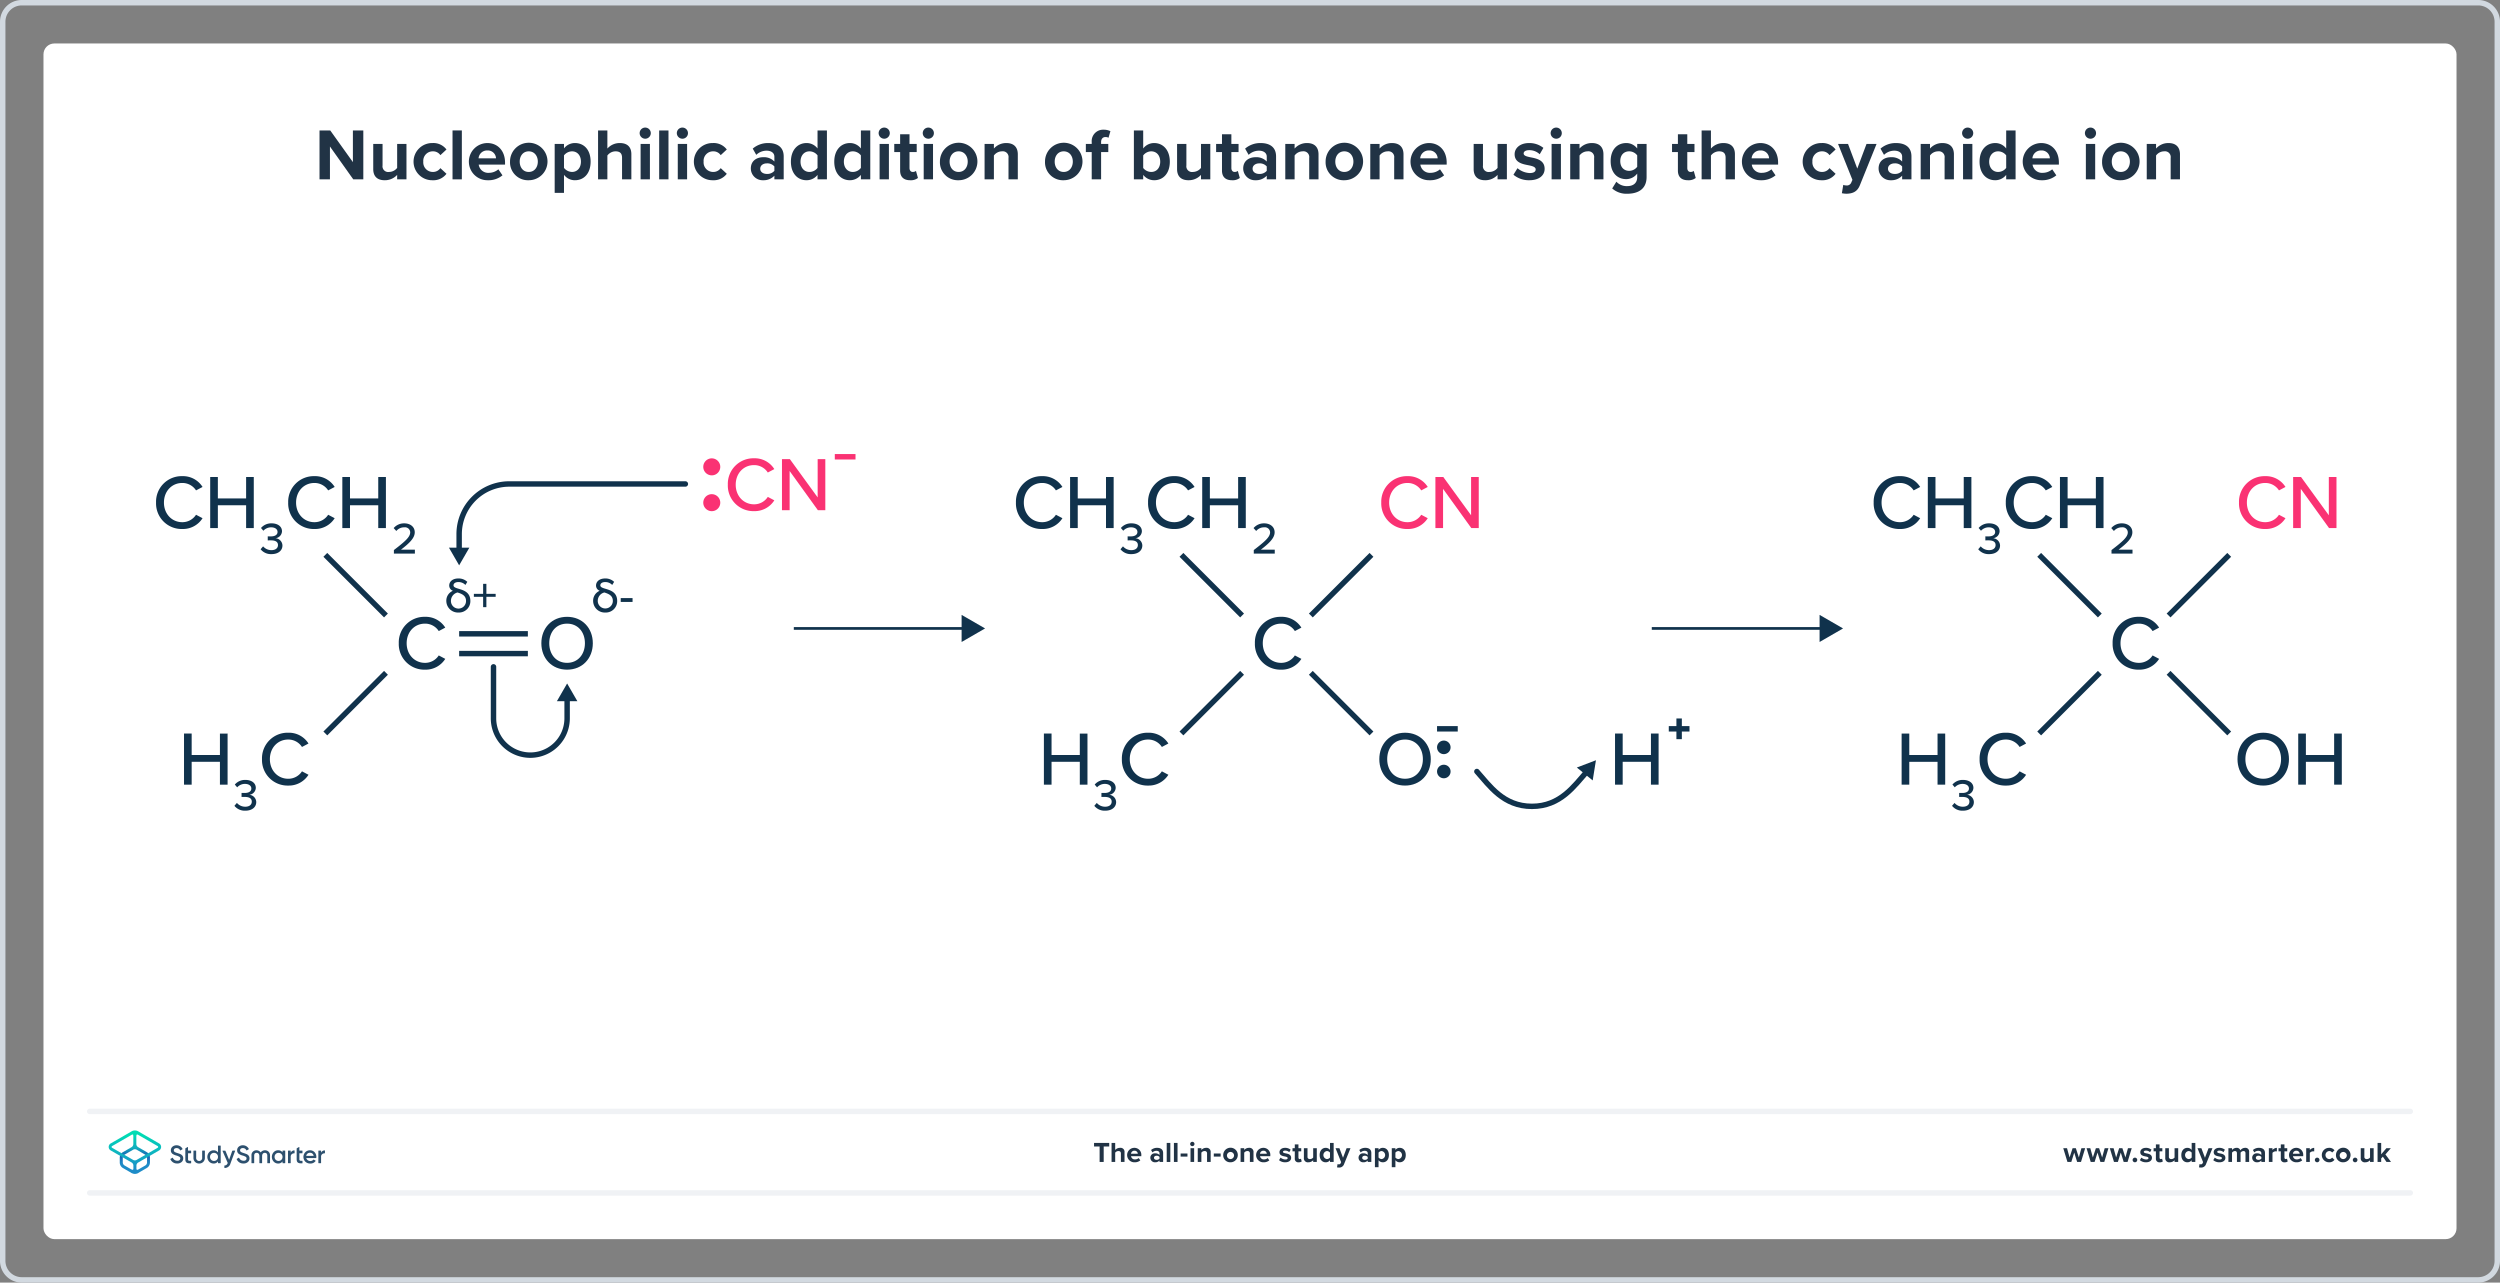 <svg xmlns="http://www.w3.org/2000/svg" xmlns:xlink="http://www.w3.org/1999/xlink" viewBox="0 0 920 472"><rect x="0" y="0" width="920" height="472" fill="#808080" stroke="none"/><defs><style>.a{fill:#fff;}.b{fill:#d2d9e0;}.c{fill:#213345;}.d,.e,.k,.m,.n,.o{fill:none;}.d{stroke:#f0f2f5;}.d,.n{stroke-linecap:round;}.d,.k,.m,.n,.o{stroke-miterlimit:10;}.d,.k,.m,.n{stroke-width:2px;}.f{fill:#2d506e;}.g{fill:url(#a);}.h{fill:url(#b);}.i{fill:#10324c;}.j{isolation:isolate;}.k,.n,.o{stroke:#10324c;}.l{fill:#fa3273;}.m{stroke:#fa3273;}</style><linearGradient id="a" x1="49.625" y1="-1969.857" x2="49.625" y2="-1957.211" gradientTransform="matrix(1, 0, 0, -1, 0, -1539.386)" gradientUnits="userSpaceOnUse"><stop offset="0" stop-color="#1e8cc8"/><stop offset="0.153" stop-color="#1e8cc8"/><stop offset="0.225" stop-color="#1d84c4"/><stop offset="0.336" stop-color="#1b6ebb"/><stop offset="0.4" stop-color="#195fb4"/><stop offset="0.46" stop-color="#176fb6"/><stop offset="0.576" stop-color="#1298bb"/><stop offset="0.634" stop-color="#0fafbe"/><stop offset="0.74" stop-color="#0cb7bc"/><stop offset="0.903" stop-color="#05ccb8"/><stop offset="1" stop-color="#00dcb4"/></linearGradient><linearGradient id="b" x1="49.647" y1="-1969.884" x2="49.647" y2="-1957.296" gradientTransform="matrix(1, 0, 0, -1, 0, -1539.386)" gradientUnits="userSpaceOnUse"><stop offset="0" stop-color="#1e8cc8"/><stop offset="0.624" stop-color="#0abebe"/><stop offset="0.758" stop-color="#08c3bc"/><stop offset="0.91" stop-color="#04d0b8"/><stop offset="1" stop-color="#00dcb4"/></linearGradient></defs><rect class="a" x="16" y="16" width="888" height="440" rx="4"/><path class="b" d="M912,2a6.007,6.007,0,0,1,6,6V464a6.007,6.007,0,0,1-6,6H8a6.007,6.007,0,0,1-6-6V8A6.007,6.007,0,0,1,8,2H912m0-2H8A8,8,0,0,0,0,8V464a8,8,0,0,0,8,8H912a8,8,0,0,0,8-8V8a8,8,0,0,0-8-8Z"/><path class="c" d="M764.386,427.6l-1.07-3.455L762.244,427.6h-1.428l-1.543-5.07h1.386l.944,3.412,1.113-3.412h1.187l1.112,3.412.945-3.412h1.386l-1.544,5.07Z"/><path class="c" d="M772.953,427.6l-1.07-3.455L770.812,427.6h-1.428l-1.543-5.07h1.386l.945,3.412,1.112-3.412h1.187l1.112,3.412.945-3.412h1.386l-1.543,5.07Z"/><path class="c" d="M781.52,427.6l-1.07-3.455L779.378,427.6H777.95l-1.543-5.07h1.386l.945,3.412,1.112-3.412h1.187l1.112,3.412.945-3.412h1.386l-1.543,5.07Z"/><path class="c" d="M785.654,426.014a.851.851,0,1,1-.851.852A.861.861,0,0,1,785.654,426.014Z"/><path class="c" d="M788.036,426.004a2.906,2.906,0,0,0,1.753.693c.578,0,.851-.201.851-.516,0-.357-.44-.482-1.018-.598-.871-.168-1.994-.379-1.994-1.586,0-.85.745-1.596,2.078-1.596a3.191,3.191,0,0,1,2.037.693l-.525.914a2.136,2.136,0,0,0-1.501-.588c-.483,0-.798.178-.798.471,0,.316.398.432.966.547.871.168,2.036.398,2.036,1.658,0,.935-.787,1.627-2.193,1.627a3.409,3.409,0,0,1-2.268-.787Z"/><path class="c" d="M793.367,426.34v-2.646h-.84v-1.164h.84v-1.387h1.344v1.387H795.74v1.164h-1.029v2.289c0,.315.168.557.462.557a.736.736,0,0,0,.462-.146l.283,1.008a1.65,1.65,0,0,1-1.112.324A1.267,1.267,0,0,1,793.367,426.34Z"/><path class="c" d="M800.242,427.6v-.641a2.372,2.372,0,0,1-1.785.766,1.452,1.452,0,0,1-1.638-1.596v-3.6h1.333v3.076a.815.815,0,0,0,.935.934,1.491,1.491,0,0,0,1.155-.578v-3.432h1.333v5.07Z"/><path class="c" d="M806.537,427.6v-.641a1.985,1.985,0,0,1-1.564.766c-1.28,0-2.246-.965-2.246-2.656,0-1.658.955-2.666,2.246-2.666a1.955,1.955,0,0,1,1.564.777v-2.582h1.344V427.6Zm0-3.434a1.464,1.464,0,0,0-1.154-.576,1.489,1.489,0,0,0,0,2.949,1.465,1.465,0,0,0,1.154-.578Z"/><path class="c" d="M809.422,428.387a1.144,1.144,0,0,0,.42.084.672.672,0,0,0,.703-.367l.19-.432-2.059-5.143h1.428l1.323,3.527,1.323-3.527h1.438l-2.383,5.898a1.839,1.839,0,0,1-1.921,1.228,3.73,3.73,0,0,1-.661-.072Z"/><path class="c" d="M815.055,426.004a2.906,2.906,0,0,0,1.753.693c.577,0,.851-.201.851-.516,0-.357-.441-.482-1.019-.598-.871-.168-1.994-.379-1.994-1.586,0-.85.745-1.596,2.078-1.596a3.189,3.189,0,0,1,2.037.693l-.525.914a2.135,2.135,0,0,0-1.501-.588c-.482,0-.798.178-.798.471,0,.316.399.432.966.547.871.168,2.037.398,2.037,1.658,0,.935-.788,1.627-2.194,1.627a3.409,3.409,0,0,1-2.268-.787Z"/><path class="c" d="M826.34,427.6v-3.203c0-.471-.209-.807-.756-.807a1.343,1.343,0,0,0-1.049.588V427.6h-1.344v-3.203c0-.471-.211-.807-.756-.807a1.362,1.362,0,0,0-1.051.598V427.6h-1.333v-5.07h1.333v.66a2.221,2.221,0,0,1,1.659-.787,1.344,1.344,0,0,1,1.407.924,2.151,2.151,0,0,1,1.742-.924,1.354,1.354,0,0,1,1.49,1.533V427.6Z"/><path class="c" d="M832.176,427.6v-.525a2.097,2.097,0,0,1-1.607.65,1.688,1.688,0,0,1-1.764-1.68,1.605,1.605,0,0,1,1.764-1.615,2.048,2.048,0,0,1,1.607.619v-.703c0-.516-.441-.852-1.113-.852a2.13,2.13,0,0,0-1.48.6l-.504-.893a3.325,3.325,0,0,1,2.216-.799c1.154,0,2.215.463,2.215,1.922V427.6Zm0-1.848a1.332,1.332,0,0,0-1.071-.442c-.524,0-.955.283-.955.766,0,.473.431.746.955.746a1.332,1.332,0,0,0,1.071-.441Z"/><path class="c" d="M834.935,427.6v-5.07h1.333v.691a2.17,2.17,0,0,1,1.617-.807v1.301a1.748,1.748,0,0,0-.367-.031,1.695,1.695,0,0,0-1.25.566v3.35Z"/><path class="c" d="M839.333,426.34v-2.646h-.84v-1.164h.84v-1.387h1.344v1.387h1.028v1.164h-1.028v2.289c0,.315.168.557.462.557a.736.736,0,0,0,.462-.146l.283,1.008a1.648,1.648,0,0,1-1.112.324A1.267,1.267,0,0,1,839.333,426.34Z"/><path class="c" d="M845.037,422.402a2.544,2.544,0,0,1,2.541,2.793v.293H843.81a1.366,1.366,0,0,0,1.459,1.176,2.067,2.067,0,0,0,1.354-.504l.588.861a3.125,3.125,0,0,1-2.09.703,2.662,2.662,0,1,1-.084-5.322Zm-1.249,2.184h2.499a1.175,1.175,0,0,0-1.25-1.123A1.219,1.219,0,0,0,843.788,424.586Z"/><path class="c" d="M848.679,427.6v-5.07h1.333v.691a2.17,2.17,0,0,1,1.617-.807v1.301a1.748,1.748,0,0,0-.367-.031,1.695,1.695,0,0,0-1.25.566v3.35Z"/><path class="c" d="M852.716,426.014a.851.851,0,1,1-.851.852A.861.861,0,0,1,852.716,426.014Z"/><path class="c" d="M857.085,422.402a2.336,2.336,0,0,1,2.005.924l-.871.809a1.255,1.255,0,0,0-1.07-.545,1.478,1.478,0,0,0,0,2.949,1.281,1.281,0,0,0,1.07-.547l.871.809a2.336,2.336,0,0,1-2.005.924,2.661,2.661,0,1,1,0-5.322Z"/><path class="c" d="M859.638,425.059a2.682,2.682,0,1,1,2.677,2.666A2.569,2.569,0,0,1,859.638,425.059Zm3.978,0a1.308,1.308,0,1,0-1.302,1.48A1.337,1.337,0,0,0,863.616,425.059Z"/><path class="c" d="M866.688,426.014a.851.851,0,1,1-.851.852A.861.861,0,0,1,866.688,426.014Z"/><path class="c" d="M872.175,427.6v-.641a2.374,2.374,0,0,1-1.785.766,1.452,1.452,0,0,1-1.638-1.596v-3.6h1.334v3.076a.815.815,0,0,0,.934.934,1.491,1.491,0,0,0,1.155-.578v-3.432h1.333v5.07Z"/><path class="c" d="M878.227,427.6l-1.344-1.953-.608.65V427.6h-1.334v-7.002h1.334v4.188l1.921-2.256h1.638l-2.006,2.299,2.068,2.772Z"/><line class="d" x1="33" y1="439" x2="887" y2="439"/><line class="d" x1="33" y1="409" x2="887" y2="409"/><path class="c" d="M404.658,427.599v-5.689h-2.047v-1.312h5.585v1.312h-2.037v5.689Z"/><path class="c" d="M412.489,427.599v-3.086c0-.704-.368-.924-.945-.924a1.474,1.474,0,0,0-1.154.598v3.412h-1.334v-7.002H410.39V423.19a2.344,2.344,0,0,1,1.784-.787,1.46,1.46,0,0,1,1.649,1.596v3.601Z"/><path class="c" d="M417.46,422.402a2.542,2.542,0,0,1,2.54,2.792v.294h-3.769a1.366,1.366,0,0,0,1.459,1.176,2.071,2.071,0,0,0,1.355-.504l.588.861a3.129,3.129,0,0,1-2.089.703,2.662,2.662,0,1,1-.084-5.322Zm-1.25,2.184h2.499a1.176,1.176,0,0,0-1.249-1.124A1.22,1.22,0,0,0,416.21,424.586Z"/><path class="c" d="M426.695,427.599v-.525a2.097,2.097,0,0,1-1.606.651,1.689,1.689,0,0,1-1.764-1.68,1.605,1.605,0,0,1,1.764-1.616,2.047,2.047,0,0,1,1.606.619v-.703c0-.515-.441-.851-1.113-.851a2.129,2.129,0,0,0-1.48.599l-.504-.893a3.325,3.325,0,0,1,2.215-.798c1.154,0,2.215.462,2.215,1.921v3.275Zm0-1.848a1.335,1.335,0,0,0-1.071-.441c-.524,0-.955.284-.955.767,0,.473.431.745.955.745a1.334,1.334,0,0,0,1.071-.44Z"/><path class="c" d="M429.35,427.599v-7.002h1.333v7.002Z"/><path class="c" d="M431.999,427.599v-7.002h1.334v7.002Z"/><path class="c" d="M434.468,425.625v-1.134h2.519v1.134Z"/><path class="c" d="M437.974,420.985a.805.805,0,0,1,.799-.799.798.798,0,1,1-.799.799Zm.137,6.613v-5.07h1.334v5.07Z"/><path class="c" d="M444.194,427.599v-3.065a.822.822,0,0,0-.934-.944,1.445,1.445,0,0,0-1.155.598v3.412h-1.333v-5.07h1.333v.661a2.323,2.323,0,0,1,1.774-.787,1.475,1.475,0,0,1,1.648,1.616v3.58Z"/><path class="c" d="M446.675,425.625v-1.134h2.519v1.134Z"/><path class="c" d="M450.146,425.058a2.682,2.682,0,1,1,2.677,2.667A2.568,2.568,0,0,1,450.146,425.058Zm3.978,0a1.308,1.308,0,1,0-1.302,1.48A1.338,1.338,0,0,0,454.124,425.058Z"/><path class="c" d="M459.957,427.599v-3.065a.823.823,0,0,0-.934-.944,1.44,1.44,0,0,0-1.154.598v3.412h-1.334v-5.07h1.334v.661a2.319,2.319,0,0,1,1.773-.787,1.475,1.475,0,0,1,1.648,1.616v3.58Z"/><path class="c" d="M464.929,422.402a2.542,2.542,0,0,1,2.54,2.792v.294H463.7a1.366,1.366,0,0,0,1.459,1.176,2.071,2.071,0,0,0,1.355-.504l.588.861a3.129,3.129,0,0,1-2.089.703,2.662,2.662,0,1,1-.084-5.322Zm-1.25,2.184h2.499a1.176,1.176,0,0,0-1.249-1.124A1.22,1.22,0,0,0,463.679,424.586Z"/><path class="c" d="M471.256,426.003a2.899,2.899,0,0,0,1.753.693c.578,0,.851-.2.851-.515,0-.357-.44-.483-1.019-.599-.871-.168-1.994-.378-1.994-1.585,0-.851.745-1.596,2.078-1.596a3.191,3.191,0,0,1,2.037.692l-.525.914a2.136,2.136,0,0,0-1.501-.588c-.483,0-.798.178-.798.472,0,.315.398.431.966.546.871.168,2.036.399,2.036,1.659,0,.934-.787,1.627-2.193,1.627a3.414,3.414,0,0,1-2.268-.787Z"/><path class="c" d="M476.482,426.339v-2.646h-.84v-1.165h.84v-1.386h1.344v1.386h1.028v1.165h-1.028v2.288c0,.316.168.557.462.557a.73.73,0,0,0,.462-.146l.283,1.008a1.648,1.648,0,0,1-1.112.325A1.268,1.268,0,0,1,476.482,426.339Z"/><path class="c" d="M483.253,427.599v-.641a2.373,2.373,0,0,1-1.785.767,1.452,1.452,0,0,1-1.638-1.596v-3.601h1.333v3.076a.815.815,0,0,0,.935.934,1.494,1.494,0,0,0,1.155-.577v-3.433h1.333v5.07Z"/><path class="c" d="M489.441,427.599v-.641a1.986,1.986,0,0,1-1.563.767c-1.281,0-2.247-.966-2.247-2.656,0-1.658.955-2.666,2.247-2.666a1.953,1.953,0,0,1,1.563.776v-2.582h1.344v7.002Zm0-3.433a1.465,1.465,0,0,0-1.154-.577,1.489,1.489,0,0,0,0,2.949,1.465,1.465,0,0,0,1.154-.577Z"/><path class="c" d="M492.223,428.386a1.144,1.144,0,0,0,.42.084.671.671,0,0,0,.703-.367l.189-.431-2.057-5.144h1.428l1.322,3.527,1.322-3.527h1.438l-2.383,5.899a1.841,1.841,0,0,1-1.921,1.228,3.643,3.643,0,0,1-.662-.073Z"/><path class="c" d="M503.316,427.599v-.525a2.097,2.097,0,0,1-1.606.651,1.689,1.689,0,0,1-1.764-1.68,1.605,1.605,0,0,1,1.764-1.616,2.047,2.047,0,0,1,1.606.619v-.703c0-.515-.441-.851-1.113-.851a2.129,2.129,0,0,0-1.48.599L500.22,423.2a3.325,3.325,0,0,1,2.215-.798c1.154,0,2.215.462,2.215,1.921v3.275Zm0-1.848a1.335,1.335,0,0,0-1.071-.441c-.524,0-.955.284-.955.767,0,.473.431.745.955.745a1.334,1.334,0,0,0,1.071-.44Z"/><path class="c" d="M507.304,429.53H505.97v-7.002h1.334v.641a1.955,1.955,0,0,1,1.563-.767c1.302,0,2.247.966,2.247,2.655s-.945,2.667-2.247,2.667a1.936,1.936,0,0,1-1.563-.776Zm1.144-5.941a1.491,1.491,0,0,0-1.144.577v1.795a1.522,1.522,0,0,0,1.144.577,1.489,1.489,0,0,0,0-2.949Z"/><path class="c" d="M513.509,429.53h-1.334v-7.002h1.334v.641a1.955,1.955,0,0,1,1.563-.767c1.302,0,2.247.966,2.247,2.655s-.945,2.667-2.247,2.667a1.936,1.936,0,0,1-1.563-.776Zm1.143-5.941a1.491,1.491,0,0,0-1.143.577v1.795a1.522,1.522,0,0,0,1.143.577,1.489,1.489,0,0,0,0-2.949Z"/><rect class="e" x="16" y="368" width="888" height="88"/><path class="f" d="M62.758,426.457l.675-.394a.143.143,0,0,1,.202.068,1.675,1.675,0,0,0,1.507,1.012c.809.09,1.203-.337,1.203-.855a.657.657,0,0,0-.326-.596,5.202,5.202,0,0,0-1.147-.461,4.216,4.216,0,0,1-1.36-.596,1.486,1.486,0,0,1-.63-1.304,1.675,1.675,0,0,1,.607-1.361,2.232,2.232,0,0,1,1.473-.506,2.419,2.419,0,0,1,2.204,1.304.131.131,0,0,1-.056.18l-.652.382a.144.144,0,0,1-.191-.056,1.365,1.365,0,0,0-1.293-.776c-.618,0-1.012.315-1.012.81,0,.483.315.697,1.304,1.012.247.079.427.135.54.18.124.034.281.101.483.18a1.766,1.766,0,0,1,.472.259,1.56,1.56,0,0,1,.663,1.327,1.688,1.688,0,0,1-.641,1.394,2.368,2.368,0,0,1-1.653.506,2.567,2.567,0,0,1-2.406-1.552C62.668,426.569,62.701,426.49,62.758,426.457Z"/><path class="f" d="M80.332,421.588h.776a.106.106,0,0,1,.113.112v6.24a.106.106,0,0,1-.113.112h-.776a.106.106,0,0,1-.112-.112v-.551a1.863,1.863,0,0,1-1.619.787,2.211,2.211,0,0,1-1.63-.697,2.56,2.56,0,0,1,0-3.463,2.153,2.153,0,0,1,1.63-.697,1.896,1.896,0,0,1,1.619.776v-2.395A.113.113,0,0,1,80.332,421.588Zm-1.574,5.633a1.415,1.415,0,0,0,1.046-.416,1.449,1.449,0,0,0,.416-1.068,1.441,1.441,0,0,0-1.462-1.484,1.382,1.382,0,0,0-1.046.427,1.423,1.423,0,0,0-.416,1.057,1.467,1.467,0,0,0,.416,1.068A1.415,1.415,0,0,0,78.758,427.221Z"/><path class="f" d="M85.65,423.432h.787a.087.087,0,0,1,.079.124L84.829,428.11a2.201,2.201,0,0,1-2.125,1.709.145.145,0,0,1-.135-.135v-.686a.113.113,0,0,1,.113-.112c.562,0,.888-.304,1.124-.911l-.596-1.372-1.315-3.036a.092.092,0,0,1,.079-.124h.821a.208.208,0,0,1,.191.124l1.327,3.227,1.136-3.216A.216.216,0,0,1,85.65,423.432Z"/><path class="f" d="M73.293,428.177a2.037,2.037,0,0,1-2.103-1.979v-2.654a.106.106,0,0,1,.113-.112h.776a.106.106,0,0,1,.112.112v2.44a1.112,1.112,0,1,0,2.204,0v-2.44a.106.106,0,0,1,.113-.112h.776a.106.106,0,0,1,.112.112v2.654A2.044,2.044,0,0,1,73.293,428.177Z"/><path class="f" d="M70.336,424.287v-.742a.106.106,0,0,0-.112-.112H69.189v-1.248a.092.092,0,0,0-.135-.079l-.776.45a.164.164,0,0,0-.079.146v3.913c0,1.034.439,1.484,1.529,1.484h.506a.106.106,0,0,0,.112-.113v-.697a.106.106,0,0,0-.112-.112h-.348c-.461,0-.686-.101-.686-.562v-2.215h1.034A.12.12,0,0,0,70.336,424.287Z"/><path class="f" d="M87.145,426.457l.675-.394a.142.142,0,0,1,.202.068,1.675,1.675,0,0,0,1.507,1.012c.809.09,1.203-.337,1.203-.855a.657.657,0,0,0-.326-.596,5.202,5.202,0,0,0-1.147-.461,4.216,4.216,0,0,1-1.361-.596,1.486,1.486,0,0,1-.63-1.304,1.675,1.675,0,0,1,.607-1.361,2.232,2.232,0,0,1,1.473-.506,2.42,2.42,0,0,1,2.204,1.304.131.131,0,0,1-.056.18l-.652.382a.144.144,0,0,1-.191-.056,1.365,1.365,0,0,0-1.293-.776c-.618,0-1.012.315-1.012.81,0,.483.315.697,1.304,1.012.247.079.427.135.54.18.124.034.281.101.483.18a1.766,1.766,0,0,1,.472.259,1.56,1.56,0,0,1,.663,1.327,1.688,1.688,0,0,1-.641,1.394,2.368,2.368,0,0,1-1.653.506,2.567,2.567,0,0,1-2.406-1.552A.104.104,0,0,1,87.145,426.457Z"/><path class="f" d="M111.308,424.287v-.742a.106.106,0,0,0-.112-.112h-1.034v-1.248a.092.092,0,0,0-.135-.079l-.776.45a.164.164,0,0,0-.079.146v3.913c0,1.034.439,1.484,1.529,1.484h.506a.106.106,0,0,0,.112-.113v-.697a.106.106,0,0,0-.112-.112h-.349c-.461,0-.686-.101-.686-.562v-2.215h1.034A.12.12,0,0,0,111.308,424.287Z"/><path class="f" d="M97.501,423.308a1.93,1.93,0,0,0-1.563.776,1.931,1.931,0,0,0-1.563-.776,1.765,1.765,0,0,0-1.833,1.878v2.755a.106.106,0,0,0,.113.112h.776a.106.106,0,0,0,.112-.112v-2.687c0-.641.337-1.012.9-1.012.618,0,1.012.405,1.012,1.226v2.474a.106.106,0,0,0,.112.112h.776a.106.106,0,0,0,.113-.112v-2.474c0-.81.394-1.226,1.012-1.226.551,0,.9.371.9,1.012v2.687a.106.106,0,0,0,.113.112h.776a.106.106,0,0,0,.112-.112v-2.755A1.798,1.798,0,0,0,97.501,423.308Z"/><path class="f" d="M104.079,423.432h.776a.106.106,0,0,1,.113.112v4.396a.106.106,0,0,1-.113.112h-.776a.106.106,0,0,1-.112-.112v-.551a1.863,1.863,0,0,1-1.619.787,2.181,2.181,0,0,1-1.63-.708,2.56,2.56,0,0,1,0-3.463,2.164,2.164,0,0,1,1.63-.708,1.882,1.882,0,0,1,1.619.776v-.54A.12.12,0,0,1,104.079,423.432Zm-1.574,3.789a1.415,1.415,0,0,0,1.046-.416,1.449,1.449,0,0,0,.416-1.068,1.441,1.441,0,0,0-1.462-1.484,1.382,1.382,0,0,0-1.046.427,1.423,1.423,0,0,0-.416,1.057,1.467,1.467,0,0,0,.416,1.068A1.415,1.415,0,0,0,102.505,427.221Z"/><path class="f" d="M106.991,424.208a1.371,1.371,0,0,1,1.304-.855.106.106,0,0,1,.113.112v.843a.106.106,0,0,1-.113.112,1.443,1.443,0,0,0-.888.281,1.179,1.179,0,0,0-.427,1.012v2.226a.106.106,0,0,1-.112.112h-.776a.106.106,0,0,1-.112-.112v-4.396a.106.106,0,0,1,.112-.112h.776a.106.106,0,0,1,.112.112v.663Z"/><path class="f" d="M118.167,424.208a1.371,1.371,0,0,1,1.304-.855.106.106,0,0,1,.113.112v.843a.106.106,0,0,1-.113.112,1.443,1.443,0,0,0-.888.281,1.179,1.179,0,0,0-.427,1.012v2.226a.106.106,0,0,1-.112.112h-.776a.106.106,0,0,1-.112-.112v-4.396a.106.106,0,0,1,.112-.112h.776a.106.106,0,0,1,.112.112v.663Z"/><path class="f" d="M112.703,426.176a1.554,1.554,0,0,0,2.62.596.122.122,0,0,1,.146-.034l.63.371a.104.104,0,0,1,.034.157,2.285,2.285,0,0,1-1.956.911,2.504,2.504,0,0,1-1.821-.686,2.528,2.528,0,0,1-.011-3.474,2.33,2.33,0,0,1,1.754-.708,2.167,2.167,0,0,1,1.664.708,2.458,2.458,0,0,1,.652,1.732c0,.079-.011.191-.022.315a.119.119,0,0,1-.112.101h-3.576Zm2.71-.821a1.28,1.28,0,0,0-1.327-1.136,1.34,1.34,0,0,0-1.394,1.136Z"/><path class="g" d="M50.209,431.112l.517-.641,2.732-1.574a1.308,1.308,0,0,0,.652-1.136V426.052a1.239,1.239,0,0,0-.045-.349l-.337-.573a1.324,1.324,0,0,0-.281-.214l-3.148-1.821a1.355,1.355,0,0,0-.652-.18,1.214,1.214,0,0,0-.652.18l-3.148,1.821a1.687,1.687,0,0,0-.281.214l-.337.573a1.188,1.188,0,0,0-.045.349v1.709a1.308,1.308,0,0,0,.652,1.136l2.732,1.574.461.708-.54.528-3.238-1.867a2.356,2.356,0,0,1-1.181-2.046V426.03a2.645,2.645,0,0,1,.146-.832v-.011l.371-.652.011-.011a2.108,2.108,0,0,1,.641-.54L48.41,422.15a1.308,1.308,0,0,0,.652-1.136v-3.182l.528-.618.585.618v3.171a1.308,1.308,0,0,0,.652,1.136l3.171,1.833a2.48,2.48,0,0,1,.641.54l.011.011.371.652.011.022a2.36,2.36,0,0,1,.146.832v1.765a2.357,2.357,0,0,1-1.181,2.046L50.76,431.708Z"/><path class="h" d="M49.647,432a2.409,2.409,0,0,1-1.181-.315l-.034-.022.045-1.259.079.045a.329.329,0,0,0,.18.045.35.35,0,0,0,.348-.348V428.93a1.308,1.308,0,0,0-.652-1.136l-7.691-4.43a1.498,1.498,0,0,1,0-2.586l7.724-4.464a2.371,2.371,0,0,1,2.361,0l7.725,4.464a1.498,1.498,0,0,1,0,2.586l-7.691,4.441a1.308,1.308,0,0,0-.652,1.136v1.214a.356.356,0,0,0,.101.259.349.349,0,0,0,.247.101.355.355,0,0,0,.18-.045l.079-.045.045,1.259-.034.022A2.656,2.656,0,0,1,49.647,432Zm-.911-14.493a.355.355,0,0,0-.18.045l-7.309,4.216a.346.346,0,0,0,0,.607l7.736,4.464a1.356,1.356,0,0,0,.652.18,1.214,1.214,0,0,0,.652-.18l7.736-4.464a.346.346,0,0,0,0-.607l-7.309-4.216a.329.329,0,0,0-.18-.045.35.35,0,0,0-.349.348v.056H49.074v-.056A.328.328,0,0,0,48.736,417.507Z"/><path class="c" d="M130.002,66.004,121.418,53.91V66.004h-3.833V47.999h3.94L129.867,59.66V47.999h3.832V66.004Z"/><path class="c" d="M146.152,66.004V64.357a6.105,6.105,0,0,1-4.589,1.97c-2.861,0-4.211-1.565-4.211-4.103V52.966H140.78V60.875a2.096,2.096,0,0,0,2.402,2.402,3.837,3.837,0,0,0,2.97-1.484V52.966H149.58V66.004Z"/><path class="c" d="M159.145,52.643a6.006,6.006,0,0,1,5.155,2.375l-2.24,2.078a3.224,3.224,0,0,0-2.753-1.403,3.483,3.483,0,0,0-3.536,3.778,3.507,3.507,0,0,0,3.536,3.807,3.289,3.289,0,0,0,2.753-1.404l2.24,2.079a6.008,6.008,0,0,1-5.155,2.375,6.843,6.843,0,1,1,0-13.684Z"/><path class="c" d="M166.53,66.004V47.999h3.428V66.004Z"/><path class="c" d="M179.322,52.643c3.888,0,6.533,2.914,6.533,7.18v.756h-9.691a3.514,3.514,0,0,0,3.753,3.023,5.327,5.327,0,0,0,3.481-1.297l1.512,2.215a8.037,8.037,0,0,1-5.371,1.808,6.843,6.843,0,1,1-.217-13.684Zm-3.211,5.613h6.424a3.021,3.021,0,0,0-3.213-2.888A3.132,3.132,0,0,0,176.111,58.256Z"/><path class="c" d="M187.688,59.471a6.897,6.897,0,1,1,6.883,6.856A6.602,6.602,0,0,1,187.688,59.471Zm10.23,0c0-2.023-1.215-3.778-3.348-3.778s-3.32,1.755-3.32,3.778c0,2.052,1.188,3.807,3.32,3.807S197.918,61.523,197.918,59.471Z"/><path class="c" d="M207.55,70.971h-3.428V52.966H207.55v1.647a5.037,5.037,0,0,1,4.022-1.97c3.347,0,5.776,2.482,5.776,6.828s-2.43,6.856-5.776,6.856A4.981,4.981,0,0,1,207.55,64.33Zm2.942-15.278a3.84,3.84,0,0,0-2.942,1.484V61.793a3.928,3.928,0,0,0,2.942,1.484c1.971,0,3.293-1.539,3.293-3.807C213.785,57.23,212.463,55.692,210.492,55.692Z"/><path class="c" d="M228.914,66.004V58.067c0-1.809-.945-2.375-2.43-2.375a3.796,3.796,0,0,0-2.969,1.538v8.773h-3.429V47.999h3.429v6.667a6.035,6.035,0,0,1,4.589-2.023c2.861,0,4.237,1.564,4.237,4.103v9.259Z"/><path class="c" d="M235.389,48.998a2.051,2.051,0,1,1,2.052,2.051A2.068,2.068,0,0,1,235.389,48.998Zm.351,17.006V52.966h3.429V66.004Z"/><path class="c" d="M242.574,66.004V47.999h3.429V66.004Z"/><path class="c" d="M249.072,48.998a2.051,2.051,0,1,1,2.052,2.051A2.068,2.068,0,0,1,249.072,48.998Zm.351,17.006V52.966h3.429V66.004Z"/><path class="c" d="M262.303,52.643a6.009,6.009,0,0,1,5.156,2.375l-2.24,2.078a3.225,3.225,0,0,0-2.754-1.403,3.483,3.483,0,0,0-3.536,3.778,3.507,3.507,0,0,0,3.536,3.807,3.29,3.29,0,0,0,2.754-1.404l2.24,2.079a6.012,6.012,0,0,1-5.156,2.375,6.843,6.843,0,1,1,0-13.684Z"/><path class="c" d="M284.972,66.004v-1.35a5.395,5.395,0,0,1-4.13,1.673,4.344,4.344,0,0,1-4.535-4.319c0-3.049,2.457-4.156,4.535-4.156a5.269,5.269,0,0,1,4.13,1.593V57.636c0-1.323-1.134-2.187-2.861-2.187a5.482,5.482,0,0,0-3.806,1.539l-1.296-2.295a8.554,8.554,0,0,1,5.695-2.051c2.97,0,5.696,1.188,5.696,4.939v8.422Zm0-4.751a3.428,3.428,0,0,0-2.753-1.134c-1.35,0-2.457.729-2.457,1.971,0,1.215,1.107,1.916,2.457,1.916a3.428,3.428,0,0,0,2.753-1.134Z"/><path class="c" d="M300.853,66.004V64.357a5.115,5.115,0,0,1-4.021,1.97c-3.294,0-5.777-2.483-5.777-6.829,0-4.265,2.457-6.855,5.777-6.855a5.018,5.018,0,0,1,4.021,1.997V47.999h3.455V66.004Zm0-8.827a3.768,3.768,0,0,0-2.969-1.484c-1.944,0-3.294,1.538-3.294,3.806,0,2.24,1.35,3.779,3.294,3.779a3.771,3.771,0,0,0,2.969-1.484Z"/><path class="c" d="M316.806,66.004V64.357a5.115,5.115,0,0,1-4.021,1.97c-3.294,0-5.776-2.483-5.776-6.829,0-4.265,2.456-6.855,5.776-6.855a5.018,5.018,0,0,1,4.021,1.997V47.999h3.455V66.004Zm0-8.827a3.768,3.768,0,0,0-2.969-1.484c-1.944,0-3.294,1.538-3.294,3.806,0,2.24,1.35,3.779,3.294,3.779a3.771,3.771,0,0,0,2.969-1.484Z"/><path class="c" d="M323.34,48.998a2.051,2.051,0,1,1,2.052,2.051A2.068,2.068,0,0,1,323.34,48.998Zm.351,17.006V52.966h3.429V66.004Z"/><path class="c" d="M331.246,62.764V55.962h-2.159V52.966h2.159V49.402h3.455v3.563h2.646v2.996h-2.646v5.885c0,.809.433,1.431,1.188,1.431a1.876,1.876,0,0,0,1.188-.378l.729,2.591a4.231,4.231,0,0,1-2.861.837C332.542,66.327,331.246,65.086,331.246,62.764Z"/><path class="c" d="M339.572,48.998a2.051,2.051,0,1,1,2.052,2.051A2.068,2.068,0,0,1,339.572,48.998Zm.351,17.006V52.966h3.429V66.004Z"/><path class="c" d="M345.893,59.471a6.897,6.897,0,1,1,6.883,6.856A6.602,6.602,0,0,1,345.893,59.471Zm10.229,0c0-2.023-1.215-3.778-3.347-3.778s-3.32,1.755-3.32,3.778c0,2.052,1.188,3.807,3.32,3.807S356.122,61.523,356.122,59.471Z"/><path class="c" d="M371.126,66.004V58.121a2.115,2.115,0,0,0-2.402-2.429,3.71,3.71,0,0,0-2.969,1.538v8.773h-3.429V52.966h3.429v1.7a5.971,5.971,0,0,1,4.561-2.023c2.861,0,4.238,1.619,4.238,4.156v9.205Z"/><path class="c" d="M384.565,59.471a6.897,6.897,0,1,1,6.883,6.856A6.602,6.602,0,0,1,384.565,59.471Zm10.229,0c0-2.023-1.215-3.778-3.347-3.778s-3.32,1.755-3.32,3.778c0,2.052,1.188,3.807,3.32,3.807S394.794,61.523,394.794,59.471Z"/><path class="c" d="M405.206,55.962v10.042H401.751V55.962h-2.159V52.966h2.159v-.702a4.202,4.202,0,0,1,4.4-4.534,5.541,5.541,0,0,1,2.483.54l-.702,2.43a2.1,2.1,0,0,0-1.106-.27c-.972,0-1.62.647-1.62,1.89v.647h2.646v2.996Z"/><path class="c" d="M417.269,66.004V47.999h3.429V54.64a5.018,5.018,0,0,1,4.021-1.997c3.32,0,5.776,2.591,5.776,6.855,0,4.346-2.483,6.829-5.776,6.829a5.115,5.115,0,0,1-4.021-1.97v1.647Zm3.429-4.185a3.814,3.814,0,0,0,2.942,1.458c1.997,0,3.319-1.512,3.319-3.779s-1.322-3.806-3.319-3.806a3.781,3.781,0,0,0-2.942,1.511Z"/><path class="c" d="M441.963,66.004V64.357a6.103,6.103,0,0,1-4.589,1.97c-2.861,0-4.211-1.565-4.211-4.103V52.966h3.429V60.875a2.096,2.096,0,0,0,2.402,2.402,3.837,3.837,0,0,0,2.969-1.484V52.966h3.429V66.004Z"/><path class="c" d="M449.69,62.764V55.962h-2.159V52.966H449.69V49.402h3.455v3.563h2.646v2.996h-2.646v5.885c0,.809.433,1.431,1.188,1.431a1.877,1.877,0,0,0,1.188-.378L456.25,65.49a4.231,4.231,0,0,1-2.861.837C450.986,66.327,449.69,65.086,449.69,62.764Z"/><path class="c" d="M466.165,66.004v-1.35a5.395,5.395,0,0,1-4.13,1.673A4.344,4.344,0,0,1,457.5,62.008c0-3.049,2.457-4.156,4.535-4.156a5.268,5.268,0,0,1,4.13,1.593V57.636c0-1.323-1.134-2.187-2.861-2.187a5.483,5.483,0,0,0-3.806,1.539l-1.296-2.295a8.554,8.554,0,0,1,5.695-2.051c2.97,0,5.696,1.188,5.696,4.939v8.422Zm0-4.751a3.428,3.428,0,0,0-2.753-1.134c-1.35,0-2.457.729-2.457,1.971,0,1.215,1.107,1.916,2.457,1.916a3.428,3.428,0,0,0,2.753-1.134Z"/><path class="c" d="M481.787,66.004V58.121a2.115,2.115,0,0,0-2.402-2.429,3.71,3.71,0,0,0-2.969,1.538v8.773h-3.429V52.966h3.429v1.7a5.971,5.971,0,0,1,4.561-2.023c2.861,0,4.238,1.619,4.238,4.156v9.205Z"/><path class="c" d="M487.824,59.471a6.897,6.897,0,1,1,6.884,6.856A6.603,6.603,0,0,1,487.824,59.471Zm10.23,0c0-2.023-1.215-3.778-3.347-3.778s-3.32,1.755-3.32,3.778c0,2.052,1.188,3.807,3.32,3.807S498.055,61.523,498.055,59.471Z"/><path class="c" d="M513.06,66.004V58.121a2.115,2.115,0,0,0-2.402-2.429,3.71,3.71,0,0,0-2.969,1.538v8.773H504.26V52.966h3.429v1.7a5.971,5.971,0,0,1,4.561-2.023c2.861,0,4.238,1.619,4.238,4.156v9.205Z"/><path class="c" d="M525.846,52.643c3.887,0,6.532,2.914,6.532,7.18v.756h-9.69a3.513,3.513,0,0,0,3.752,3.023,5.325,5.325,0,0,0,3.481-1.297l1.512,2.215a8.037,8.037,0,0,1-5.371,1.808,6.843,6.843,0,1,1-.216-13.684Zm-3.213,5.613h6.425a3.02,3.02,0,0,0-3.212-2.888A3.134,3.134,0,0,0,522.633,58.256Z"/><path class="c" d="M551.105,66.004V64.357a6.103,6.103,0,0,1-4.589,1.97c-2.861,0-4.211-1.565-4.211-4.103V52.966h3.429V60.875a2.096,2.096,0,0,0,2.402,2.402,3.837,3.837,0,0,0,2.969-1.484V52.966h3.429V66.004Z"/><path class="c" d="M558.436,61.9a7.461,7.461,0,0,0,4.508,1.781c1.484,0,2.187-.513,2.187-1.322,0-.918-1.134-1.242-2.619-1.539-2.24-.432-5.128-.971-5.128-4.075,0-2.187,1.916-4.103,5.345-4.103a8.194,8.194,0,0,1,5.236,1.781l-1.35,2.348a5.505,5.505,0,0,0-3.86-1.512c-1.241,0-2.051.459-2.051,1.215,0,.811,1.025,1.107,2.482,1.404,2.241.432,5.237,1.025,5.237,4.265,0,2.402-2.025,4.184-5.642,4.184a8.778,8.778,0,0,1-5.831-2.024Z"/><path class="c" d="M570.639,48.998a2.051,2.051,0,1,1,2.052,2.051A2.068,2.068,0,0,1,570.639,48.998Zm.351,17.006V52.966h3.429V66.004Z"/><path class="c" d="M586.638,66.004V58.121a2.115,2.115,0,0,0-2.402-2.429,3.71,3.71,0,0,0-2.969,1.538v8.773h-3.429V52.966h3.429v1.7a5.971,5.971,0,0,1,4.561-2.023c2.861,0,4.238,1.619,4.238,4.156v9.205Z"/><path class="c" d="M594.826,66.867a5.184,5.184,0,0,0,4.076,1.619c1.647,0,3.59-.729,3.59-3.293V63.871a5.077,5.077,0,0,1-4.021,2.051c-3.267,0-5.75-2.294-5.75-6.64,0-4.265,2.457-6.64,5.75-6.64a5.018,5.018,0,0,1,4.021,1.997V52.966h3.455V65.113c0,4.966-3.833,6.181-7.045,6.181a7.856,7.856,0,0,1-5.614-1.943Zm7.666-9.69a3.714,3.714,0,0,0-2.941-1.484c-1.944,0-3.294,1.35-3.294,3.59s1.35,3.59,3.294,3.59a3.795,3.795,0,0,0,2.941-1.484Z"/><path class="c" d="M617.468,62.764V55.962h-2.159V52.966h2.159V49.402h3.455v3.563h2.646v2.996h-2.646v5.885c0,.809.433,1.431,1.188,1.431a1.876,1.876,0,0,0,1.188-.378l.729,2.591a4.231,4.231,0,0,1-2.861.837C618.764,66.327,617.468,65.086,617.468,62.764Z"/><path class="c" d="M635.023,66.004V58.067c0-1.809-.945-2.375-2.43-2.375a3.796,3.796,0,0,0-2.969,1.538v8.773h-3.429V47.999h3.429v6.667a6.035,6.035,0,0,1,4.589-2.023c2.861,0,4.237,1.564,4.237,4.103v9.259Z"/><path class="c" d="M647.808,52.643c3.887,0,6.532,2.914,6.532,7.18v.756h-9.69a3.513,3.513,0,0,0,3.752,3.023,5.325,5.325,0,0,0,3.481-1.297l1.512,2.215a8.036,8.036,0,0,1-5.371,1.808,6.843,6.843,0,1,1-.216-13.684Zm-3.213,5.613H651.02a3.02,3.02,0,0,0-3.212-2.888A3.134,3.134,0,0,0,644.595,58.256Z"/><path class="c" d="M670.342,52.643a6.009,6.009,0,0,1,5.155,2.375l-2.24,2.078a3.225,3.225,0,0,0-2.754-1.403,3.483,3.483,0,0,0-3.536,3.778,3.507,3.507,0,0,0,3.536,3.807,3.29,3.29,0,0,0,2.754-1.404l2.24,2.079a6.011,6.011,0,0,1-5.155,2.375,6.843,6.843,0,1,1,0-13.684Z"/><path class="c" d="M678.322,68.027a2.945,2.945,0,0,0,1.079.217,1.729,1.729,0,0,0,1.809-.945l.486-1.106-5.291-13.227h3.671l3.401,9.069,3.401-9.069h3.697l-6.127,15.17c-.972,2.456-2.699,3.104-4.939,3.158a9.43,9.43,0,0,1-1.701-.188Z"/><path class="c" d="M699.988,66.004v-1.35a5.395,5.395,0,0,1-4.13,1.673,4.343,4.343,0,0,1-4.534-4.319c0-3.049,2.456-4.156,4.534-4.156a5.269,5.269,0,0,1,4.13,1.593V57.636c0-1.323-1.134-2.187-2.861-2.187a5.482,5.482,0,0,0-3.806,1.539l-1.296-2.295a8.554,8.554,0,0,1,5.695-2.051c2.97,0,5.695,1.188,5.695,4.939v8.422Zm0-4.751a3.428,3.428,0,0,0-2.753-1.134c-1.35,0-2.456.729-2.456,1.971,0,1.215,1.106,1.916,2.456,1.916a3.428,3.428,0,0,0,2.753-1.134Z"/><path class="c" d="M715.611,66.004V58.121a2.115,2.115,0,0,0-2.402-2.429,3.71,3.71,0,0,0-2.969,1.538v8.773h-3.429V52.966H710.24v1.7a5.971,5.971,0,0,1,4.562-2.023c2.861,0,4.238,1.619,4.238,4.156v9.205Z"/><path class="c" d="M722.051,48.998a2.051,2.051,0,1,1,2.052,2.051A2.068,2.068,0,0,1,722.051,48.998Zm.351,17.006V52.966H725.83V66.004Z"/><path class="c" d="M738.279,66.004V64.357a5.115,5.115,0,0,1-4.021,1.97c-3.294,0-5.777-2.483-5.777-6.829,0-4.265,2.457-6.855,5.777-6.855a5.018,5.018,0,0,1,4.021,1.997V47.999h3.455V66.004Zm0-8.827a3.768,3.768,0,0,0-2.969-1.484c-1.944,0-3.294,1.538-3.294,3.806,0,2.24,1.35,3.779,3.294,3.779a3.771,3.771,0,0,0,2.969-1.484Z"/><path class="c" d="M751.139,52.643c3.887,0,6.532,2.914,6.532,7.18v.756h-9.69a3.513,3.513,0,0,0,3.752,3.023,5.325,5.325,0,0,0,3.482-1.297l1.512,2.215a8.037,8.037,0,0,1-5.371,1.808,6.843,6.843,0,1,1-.216-13.684Zm-3.213,5.613h6.425a3.02,3.02,0,0,0-3.212-2.888A3.134,3.134,0,0,0,747.926,58.256Z"/><path class="c" d="M767.248,48.998A2.051,2.051,0,1,1,769.3,51.049,2.068,2.068,0,0,1,767.248,48.998Zm.351,17.006V52.966h3.429V66.004Z"/><path class="c" d="M773.568,59.471a6.897,6.897,0,1,1,6.883,6.856A6.602,6.602,0,0,1,773.568,59.471Zm10.23,0c0-2.023-1.215-3.778-3.347-3.778s-3.32,1.755-3.32,3.778c0,2.052,1.188,3.807,3.32,3.807S783.798,61.523,783.798,59.471Z"/><path class="c" d="M798.802,66.004V58.121a2.115,2.115,0,0,0-2.402-2.429,3.71,3.71,0,0,0-2.969,1.538v8.773H790.002V52.966h3.429v1.7a5.971,5.971,0,0,1,4.561-2.023c2.861,0,4.238,1.619,4.238,4.156v9.205Z"/><rect class="e" x="16" y="16" width="888" height="80"/><path class="i" d="M146.75,236.714a9.413,9.413,0,0,1,9.639-9.724,8.499,8.499,0,0,1,7.468,3.975l-2.396,1.268a5.957,5.957,0,0,0-5.072-2.733c-3.805,0-6.736,2.987-6.736,7.215,0,4.199,2.932,7.215,6.736,7.215a5.955,5.955,0,0,0,5.072-2.734l2.396,1.269a8.535,8.535,0,0,1-7.468,3.974A9.412,9.412,0,0,1,146.75,236.714Z"/><path class="i" d="M57.43,184.948a9.413,9.413,0,0,1,9.639-9.724,8.501,8.501,0,0,1,7.469,3.975l-2.397,1.268a5.957,5.957,0,0,0-5.072-2.733c-3.805,0-6.736,2.987-6.736,7.215,0,4.199,2.932,7.215,6.736,7.215a5.955,5.955,0,0,0,5.072-2.734l2.397,1.269a8.538,8.538,0,0,1-7.469,3.974A9.412,9.412,0,0,1,57.43,184.948Z"/><path class="i" d="M90.572,194.333v-8.398h-10.4v8.398H77.353V175.535h2.818v7.891h10.4v-7.891h2.818V194.333Z"/><path class="i" d="M96.822,201.056a3.994,3.994,0,0,0,3.057,1.396c1.512,0,2.416-.723,2.416-1.873,0-1.216-.986-1.726-2.58-1.726-.443,0-1.018,0-1.184.017V197.374c.182.017.756.017,1.184.017,1.331,0,2.416-.493,2.416-1.627,0-1.117-1.052-1.709-2.35-1.709a3.822,3.822,0,0,0-2.859,1.266l-.871-1.02a4.942,4.942,0,0,1,3.878-1.709c2.235,0,3.845,1.102,3.845,2.942a2.679,2.679,0,0,1-2.383,2.53,2.768,2.768,0,0,1,2.548,2.679c0,1.841-1.528,3.172-4.01,3.172a4.867,4.867,0,0,1-4.026-1.791Z"/><path class="i" d="M106.055,184.948a9.413,9.413,0,0,1,9.639-9.724,8.499,8.499,0,0,1,7.468,3.975l-2.396,1.268a5.957,5.957,0,0,0-5.072-2.733c-3.805,0-6.736,2.987-6.736,7.215,0,4.199,2.932,7.215,6.736,7.215a5.955,5.955,0,0,0,5.072-2.734l2.396,1.269a8.535,8.535,0,0,1-7.468,3.974A9.412,9.412,0,0,1,106.055,184.948Z"/><path class="i" d="M139.196,194.333v-8.398H128.797v8.398h-2.818V175.535h2.818v7.891h10.399v-7.891h2.818V194.333Z"/><path class="i" d="M144.954,203.718V202.42c4.108-3.155,5.999-4.799,5.999-6.524a1.902,1.902,0,0,0-2.137-1.841,3.761,3.761,0,0,0-2.975,1.348l-.97-1.068a5.011,5.011,0,0,1,3.928-1.742c1.972,0,3.829,1.118,3.829,3.304,0,2.136-2.055,4.059-5.062,6.376h5.111v1.446Z"/><path class="i" d="M80.934,288.751v-8.399H70.534v8.399H67.716V269.953h2.818v7.891H80.934v-7.891H83.752V288.751Z"/><path class="i" d="M87.185,295.474a3.994,3.994,0,0,0,3.057,1.397c1.512,0,2.415-.723,2.415-1.873,0-1.216-.985-1.726-2.58-1.726-.443,0-1.018,0-1.183.017V291.792c.181.017.756.017,1.183.017,1.332,0,2.416-.493,2.416-1.627,0-1.117-1.051-1.709-2.35-1.709a3.822,3.822,0,0,0-2.859,1.266l-.871-1.02a4.945,4.945,0,0,1,3.879-1.709c2.234,0,3.845,1.101,3.845,2.942a2.68,2.68,0,0,1-2.383,2.53,2.768,2.768,0,0,1,2.548,2.679c0,1.841-1.529,3.172-4.01,3.172a4.869,4.869,0,0,1-4.027-1.791Z"/><path class="i" d="M96.416,279.366a9.413,9.413,0,0,1,9.639-9.724,8.501,8.501,0,0,1,7.469,3.975l-2.396,1.268a5.957,5.957,0,0,0-5.072-2.733c-3.805,0-6.736,2.987-6.736,7.215,0,4.199,2.932,7.215,6.736,7.215a5.956,5.956,0,0,0,5.072-2.734l2.396,1.268a8.537,8.537,0,0,1-7.469,3.974A9.412,9.412,0,0,1,96.416,279.366Z"/><path class="i" d="M397.37,288.751v-8.399H386.971v8.399h-2.818V269.953h2.818v7.891H397.37v-7.891h2.818V288.751Z"/><path class="i" d="M403.621,295.474a3.993,3.993,0,0,0,3.057,1.397c1.512,0,2.416-.723,2.416-1.873,0-1.216-.986-1.726-2.58-1.726-.443,0-1.02,0-1.184.017V291.792c.181.017.756.017,1.184.017,1.33,0,2.416-.493,2.416-1.627,0-1.117-1.053-1.709-2.351-1.709a3.823,3.823,0,0,0-2.859,1.266l-.871-1.02a4.943,4.943,0,0,1,3.878-1.709c2.235,0,3.846,1.101,3.846,2.942a2.68,2.68,0,0,1-2.383,2.53,2.768,2.768,0,0,1,2.547,2.679c0,1.841-1.527,3.172-4.01,3.172a4.863,4.863,0,0,1-4.025-1.791Z"/><path class="i" d="M412.853,279.366a9.413,9.413,0,0,1,9.639-9.724,8.497,8.497,0,0,1,7.468,3.975l-2.394,1.268a5.959,5.959,0,0,0-5.073-2.733c-3.805,0-6.735,2.987-6.735,7.215,0,4.199,2.931,7.215,6.735,7.215a5.957,5.957,0,0,0,5.073-2.734l2.394,1.268a8.534,8.534,0,0,1-7.468,3.974A9.413,9.413,0,0,1,412.853,279.366Z"/><path class="i" d="M713.016,288.751v-8.399h-10.4v8.399h-2.818V269.953h2.818v7.891h10.4v-7.891h2.818V288.751Z"/><path class="i" d="M719.266,295.474a3.993,3.993,0,0,0,3.057,1.397c1.512,0,2.416-.723,2.416-1.873,0-1.216-.986-1.726-2.58-1.726-.445,0-1.02,0-1.184.017V291.792c.18.017.756.017,1.184.017,1.33,0,2.414-.493,2.414-1.627,0-1.117-1.051-1.709-2.35-1.709a3.822,3.822,0,0,0-2.859,1.266l-.871-1.02a4.947,4.947,0,0,1,3.879-1.709c2.234,0,3.846,1.101,3.846,2.942a2.681,2.681,0,0,1-2.383,2.53,2.768,2.768,0,0,1,2.547,2.679c0,1.841-1.529,3.172-4.01,3.172a4.862,4.862,0,0,1-4.025-1.791Z"/><path class="i" d="M728.498,279.366a9.412,9.412,0,0,1,9.637-9.724,8.497,8.497,0,0,1,7.469,3.975l-2.394,1.268a5.96,5.96,0,0,0-5.074-2.733c-3.805,0-6.734,2.987-6.734,7.215,0,4.199,2.93,7.215,6.734,7.215a5.959,5.959,0,0,0,5.074-2.734l2.394,1.268a8.533,8.533,0,0,1-7.469,3.974A9.412,9.412,0,0,1,728.498,279.366Z"/><g class="j"><path class="i" d="M173.096,221.167a4.19,4.19,0,0,1-4.336,4.245,4.304,4.304,0,0,1-4.518-4.3,3.938,3.938,0,0,1,2.432-3.701,2.047,2.047,0,0,1-1.361-1.941c0-1.397,1.197-2.595,3.357-2.595a4.596,4.596,0,0,1,3.301,1.252l-.707,1.143a3.443,3.443,0,0,0-2.594-1.07c-1.107,0-1.779.508-1.779,1.215,0,.672.854.943,1.941,1.27C170.665,217.23,173.096,217.974,173.096,221.167Zm-1.596,0c0-2.032-1.56-2.631-3.121-3.139a3.18,3.18,0,0,0-2.432,3.084,2.777,2.777,0,1,0,5.553.055Z"/><path class="i" d="M178.988,219.625v3.81H177.791v-3.81h-3.41v-1.089h3.41v-3.684h1.197v3.684h3.411v1.089Z"/></g><path class="i" d="M208.688,226.99c5.609,0,9.47,4.144,9.47,9.724s-3.86,9.723-9.47,9.723c-5.607,0-9.469-4.143-9.469-9.723S203.08,226.99,208.688,226.99Zm0,2.509c-4.029,0-6.566,3.071-6.566,7.215,0,4.114,2.537,7.215,6.566,7.215,3.975,0,6.566-3.101,6.566-7.215C215.254,232.57,212.662,229.499,208.688,229.499Z"/><g class="j"><path class="i" d="M227.124,221.167a4.19,4.19,0,0,1-4.337,4.245,4.304,4.304,0,0,1-4.517-4.3,3.938,3.938,0,0,1,2.431-3.701,2.047,2.047,0,0,1-1.36-1.941c0-1.397,1.197-2.595,3.357-2.595a4.596,4.596,0,0,1,3.302,1.252l-.708,1.143a3.442,3.442,0,0,0-2.594-1.07c-1.107,0-1.778.508-1.778,1.215,0,.672.853.943,1.942,1.27C224.693,217.23,227.124,217.974,227.124,221.167Zm-1.597,0c0-2.032-1.56-2.631-3.121-3.139a3.181,3.181,0,0,0-2.431,3.084,2.776,2.776,0,1,0,5.552.055Z"/><path class="i" d="M228.426,221.512v-1.415H232.78v1.415Z"/></g><line class="k" x1="142.036" y1="226.5" x2="119.721" y2="204.185"/><line class="k" x1="142.036" y1="247.597" x2="119.721" y2="269.912"/><path class="l" d="M267.842,178.373a9.413,9.413,0,0,1,9.639-9.724,8.501,8.501,0,0,1,7.469,3.975l-2.397,1.268a5.957,5.957,0,0,0-5.072-2.733c-3.805,0-6.736,2.987-6.736,7.215,0,4.199,2.932,7.215,6.736,7.215a5.955,5.955,0,0,0,5.072-2.734l2.397,1.269a8.538,8.538,0,0,1-7.469,3.974A9.412,9.412,0,0,1,267.842,178.373Z"/><path class="l" d="M300.984,187.758l-10.4-14.43v14.43h-2.818V168.96h2.903l10.23,14.091V168.96h2.818v18.798Z"/><line class="m" x1="307.207" y1="168.092" x2="314.827" y2="168.092"/><path class="l" d="M258.803,171.834a3.128,3.128,0,1,1,3.127,3.099A3.138,3.138,0,0,1,258.803,171.834Z"/><path class="l" d="M258.803,185.013a3.128,3.128,0,1,1,3.127,3.099A3.138,3.138,0,0,1,258.803,185.013Z"/><path class="n" d="M252.208,178.102h-64.78a18.462,18.462,0,0,0-18.462,18.462v7.138"/><polygon class="i" points="168.966 208.047 172.728 201.53 165.203 201.53 168.966 208.047"/><line class="k" x1="168.966" y1="233.245" x2="194.255" y2="233.245"/><line class="k" x1="168.966" y1="240.518" x2="194.255" y2="240.518"/><path class="i" d="M461.801,236.714a9.412,9.412,0,0,1,9.637-9.724,8.497,8.497,0,0,1,7.469,3.975l-2.394,1.268a5.96,5.96,0,0,0-5.074-2.733c-3.805,0-6.734,2.987-6.734,7.215,0,4.199,2.93,7.215,6.734,7.215a5.959,5.959,0,0,0,5.074-2.734l2.394,1.269a8.533,8.533,0,0,1-7.469,3.974A9.412,9.412,0,0,1,461.801,236.714Z"/><path class="i" d="M373.866,184.948a9.413,9.413,0,0,1,9.639-9.724,8.497,8.497,0,0,1,7.468,3.975l-2.395,1.268a5.959,5.959,0,0,0-5.073-2.733c-3.805,0-6.735,2.987-6.735,7.215,0,4.199,2.931,7.215,6.735,7.215a5.957,5.957,0,0,0,5.073-2.734l2.395,1.269a8.534,8.534,0,0,1-7.468,3.974A9.413,9.413,0,0,1,373.866,184.948Z"/><path class="i" d="M407.008,194.333v-8.398H396.609v8.398H393.791V175.535h2.818v7.891h10.398v-7.891h2.818V194.333Z"/><path class="i" d="M413.26,201.056a3.992,3.992,0,0,0,3.057,1.396c1.512,0,2.415-.723,2.415-1.873,0-1.216-.985-1.726-2.58-1.726-.443,0-1.019,0-1.183.017V197.374c.18.017.756.017,1.183.017,1.331,0,2.416-.493,2.416-1.627,0-1.117-1.052-1.709-2.351-1.709a3.823,3.823,0,0,0-2.859,1.266l-.871-1.02a4.947,4.947,0,0,1,3.879-1.709c2.234,0,3.846,1.102,3.846,2.942a2.681,2.681,0,0,1-2.383,2.53,2.768,2.768,0,0,1,2.547,2.679c0,1.841-1.528,3.172-4.01,3.172a4.865,4.865,0,0,1-4.026-1.791Z"/><path class="i" d="M422.49,184.948a9.413,9.413,0,0,1,9.639-9.724,8.498,8.498,0,0,1,7.469,3.975l-2.396,1.268a5.958,5.958,0,0,0-5.073-2.733c-3.805,0-6.735,2.987-6.735,7.215,0,4.199,2.931,7.215,6.735,7.215a5.957,5.957,0,0,0,5.073-2.734l2.396,1.269a8.537,8.537,0,0,1-7.469,3.974A9.413,9.413,0,0,1,422.49,184.948Z"/><path class="i" d="M455.633,194.333v-8.398H445.233v8.398H442.415V175.535h2.818v7.891h10.399v-7.891h2.818V194.333Z"/><path class="i" d="M461.391,203.718V202.42c4.107-3.155,5.998-4.799,5.998-6.524a1.902,1.902,0,0,0-2.137-1.841,3.761,3.761,0,0,0-2.975,1.348l-.969-1.068a5.008,5.008,0,0,1,3.928-1.742c1.971,0,3.828,1.118,3.828,3.304,0,2.136-2.055,4.059-5.061,6.376h5.109v1.446Z"/><path class="i" d="M689.512,184.948a9.413,9.413,0,0,1,9.639-9.724,8.502,8.502,0,0,1,7.469,3.975l-2.396,1.268a5.957,5.957,0,0,0-5.072-2.733c-3.805,0-6.736,2.987-6.736,7.215,0,4.199,2.932,7.215,6.736,7.215a5.956,5.956,0,0,0,5.072-2.734l2.396,1.269a8.538,8.538,0,0,1-7.469,3.974A9.412,9.412,0,0,1,689.512,184.948Z"/><path class="i" d="M722.654,194.333v-8.398h-10.4v8.398h-2.818V175.535h2.818v7.891h10.4v-7.891h2.818V194.333Z"/><path class="i" d="M728.904,201.056a3.995,3.995,0,0,0,3.057,1.396c1.512,0,2.416-.723,2.416-1.873,0-1.216-.986-1.726-2.58-1.726-.443,0-1.02,0-1.184.017V197.374c.182.017.756.017,1.184.017,1.332,0,2.416-.493,2.416-1.627,0-1.117-1.053-1.709-2.35-1.709a3.822,3.822,0,0,0-2.859,1.266l-.871-1.02a4.94,4.94,0,0,1,3.877-1.709c2.236,0,3.846,1.102,3.846,2.942a2.68,2.68,0,0,1-2.383,2.53,2.768,2.768,0,0,1,2.547,2.679c0,1.841-1.527,3.172-4.01,3.172a4.864,4.864,0,0,1-4.025-1.791Z"/><path class="i" d="M738.137,184.948a9.412,9.412,0,0,1,9.637-9.724,8.497,8.497,0,0,1,7.469,3.975l-2.394,1.268a5.961,5.961,0,0,0-5.074-2.733c-3.805,0-6.734,2.987-6.734,7.215,0,4.199,2.93,7.215,6.734,7.215a5.959,5.959,0,0,0,5.074-2.734l2.394,1.269a8.533,8.533,0,0,1-7.469,3.974A9.412,9.412,0,0,1,738.137,184.948Z"/><path class="i" d="M771.279,194.333v-8.398h-10.4v8.398h-2.818V175.535h2.818v7.891h10.4v-7.891h2.818V194.333Z"/><path class="i" d="M777.035,203.718V202.42c4.109-3.155,5.998-4.799,5.998-6.524a1.901,1.901,0,0,0-2.135-1.841,3.761,3.761,0,0,0-2.975,1.348l-.971-1.068a5.014,5.014,0,0,1,3.928-1.742c1.973,0,3.83,1.118,3.83,3.304,0,2.136-2.055,4.059-5.062,6.376H784.76v1.446Z"/><path class="i" d="M517.055,269.643c5.609,0,9.471,4.144,9.471,9.724s-3.861,9.723-9.471,9.723c-5.607,0-9.469-4.143-9.469-9.723S511.447,269.643,517.055,269.643Zm0,2.509c-4.029,0-6.566,3.071-6.566,7.215,0,4.114,2.537,7.215,6.566,7.215,3.975,0,6.568-3.101,6.568-7.215C523.623,275.223,521.029,272.151,517.055,272.151Z"/><path class="i" d="M528.833,283.938a2.491,2.491,0,1,1,2.491,2.468A2.499,2.499,0,0,1,528.833,283.938Z"/><path class="i" d="M528.833,275.053a2.491,2.491,0,1,1,2.491,2.468A2.499,2.499,0,0,1,528.833,275.053Z"/><line class="k" x1="457.086" y1="226.5" x2="434.771" y2="204.185"/><line class="k" x1="457.086" y1="247.597" x2="434.771" y2="269.912"/><line class="k" x1="482.386" y1="226.5" x2="504.701" y2="204.185"/><line class="k" x1="482.386" y1="247.597" x2="504.701" y2="269.912"/><path class="l" d="M508.305,184.948a9.412,9.412,0,0,1,9.637-9.724,8.497,8.497,0,0,1,7.469,3.975l-2.395,1.268a5.96,5.96,0,0,0-5.074-2.733c-3.805,0-6.734,2.987-6.734,7.215,0,4.199,2.93,7.215,6.734,7.215a5.959,5.959,0,0,0,5.074-2.734l2.395,1.269a8.533,8.533,0,0,1-7.469,3.974A9.412,9.412,0,0,1,508.305,184.948Z"/><path class="l" d="M541.445,194.333l-10.398-14.43v14.43h-2.818V175.535h2.902l10.23,14.091V175.535H544.18V194.333Z"/><line class="k" x1="528.833" y1="268.206" x2="536.452" y2="268.206"/><path class="i" d="M777.445,236.714a9.413,9.413,0,0,1,9.639-9.724,8.502,8.502,0,0,1,7.469,3.975l-2.397,1.268a5.957,5.957,0,0,0-5.072-2.733c-3.805,0-6.736,2.987-6.736,7.215,0,4.199,2.932,7.215,6.736,7.215a5.955,5.955,0,0,0,5.072-2.734l2.397,1.269a8.538,8.538,0,0,1-7.469,3.974A9.412,9.412,0,0,1,777.445,236.714Z"/><path class="i" d="M832.867,269.643c5.607,0,9.469,4.144,9.469,9.724s-3.861,9.723-9.469,9.723c-5.609,0-9.469-4.143-9.469-9.723S827.258,269.643,832.867,269.643Zm0,2.509c-4.031,0-6.566,3.071-6.566,7.215,0,4.114,2.535,7.215,6.566,7.215,3.973,0,6.566-3.101,6.566-7.215C839.434,275.223,836.84,272.151,832.867,272.151Z"/><path class="i" d="M858.965,288.751v-8.399h-10.4v8.399h-2.818V269.953h2.818v7.891h10.4v-7.891h2.818V288.751Z"/><line class="k" x1="772.732" y1="226.5" x2="750.417" y2="204.185"/><line class="k" x1="772.732" y1="247.597" x2="750.417" y2="269.912"/><line class="k" x1="798.032" y1="226.5" x2="820.347" y2="204.185"/><line class="k" x1="798.032" y1="247.597" x2="820.347" y2="269.912"/><path class="l" d="M823.951,184.948a9.412,9.412,0,0,1,9.637-9.724,8.497,8.497,0,0,1,7.469,3.975l-2.394,1.268a5.96,5.96,0,0,0-5.074-2.733c-3.805,0-6.734,2.987-6.734,7.215,0,4.199,2.93,7.215,6.734,7.215a5.959,5.959,0,0,0,5.074-2.734l2.394,1.269a8.533,8.533,0,0,1-7.469,3.974A9.412,9.412,0,0,1,823.951,184.948Z"/><path class="l" d="M857.092,194.333l-10.398-14.43v14.43H843.875V175.535h2.902l10.23,14.091V175.535h2.818V194.333Z"/><path class="i" d="M607.547,288.751v-8.399H597.148v8.399H594.33V269.953h2.818v7.891h10.399v-7.891h2.818V288.751Z"/><line class="k" x1="614.111" y1="268.206" x2="621.73" y2="268.206"/><line class="k" x1="617.92" y1="264.396" x2="617.92" y2="272.015"/><polygon class="i" points="208.702 251.516 204.94 258.032 212.464 258.032 208.702 251.516"/><path class="n" d="M208.702,254.774v9.572a13.546,13.546,0,0,1-27.092,0V245.395"/><path class="n" d="M584.02,283.905c-4.689,5.26-9.742,12.836-20.268,12.836s-15.579-7.576-20.268-12.836"/><polygon class="i" points="587.308 279.77 580.275 282.447 586.109 287.199 587.308 279.77"/><line class="o" x1="292.123" y1="231.266" x2="355.332" y2="231.266"/><polygon class="i" points="353.874 236.252 362.509 231.266 353.874 226.28 353.874 236.252"/><line class="o" x1="607.856" y1="231.266" x2="671.066" y2="231.266"/><polygon class="i" points="669.607 236.252 678.243 231.266 669.607 226.28 669.607 236.252"/></svg>